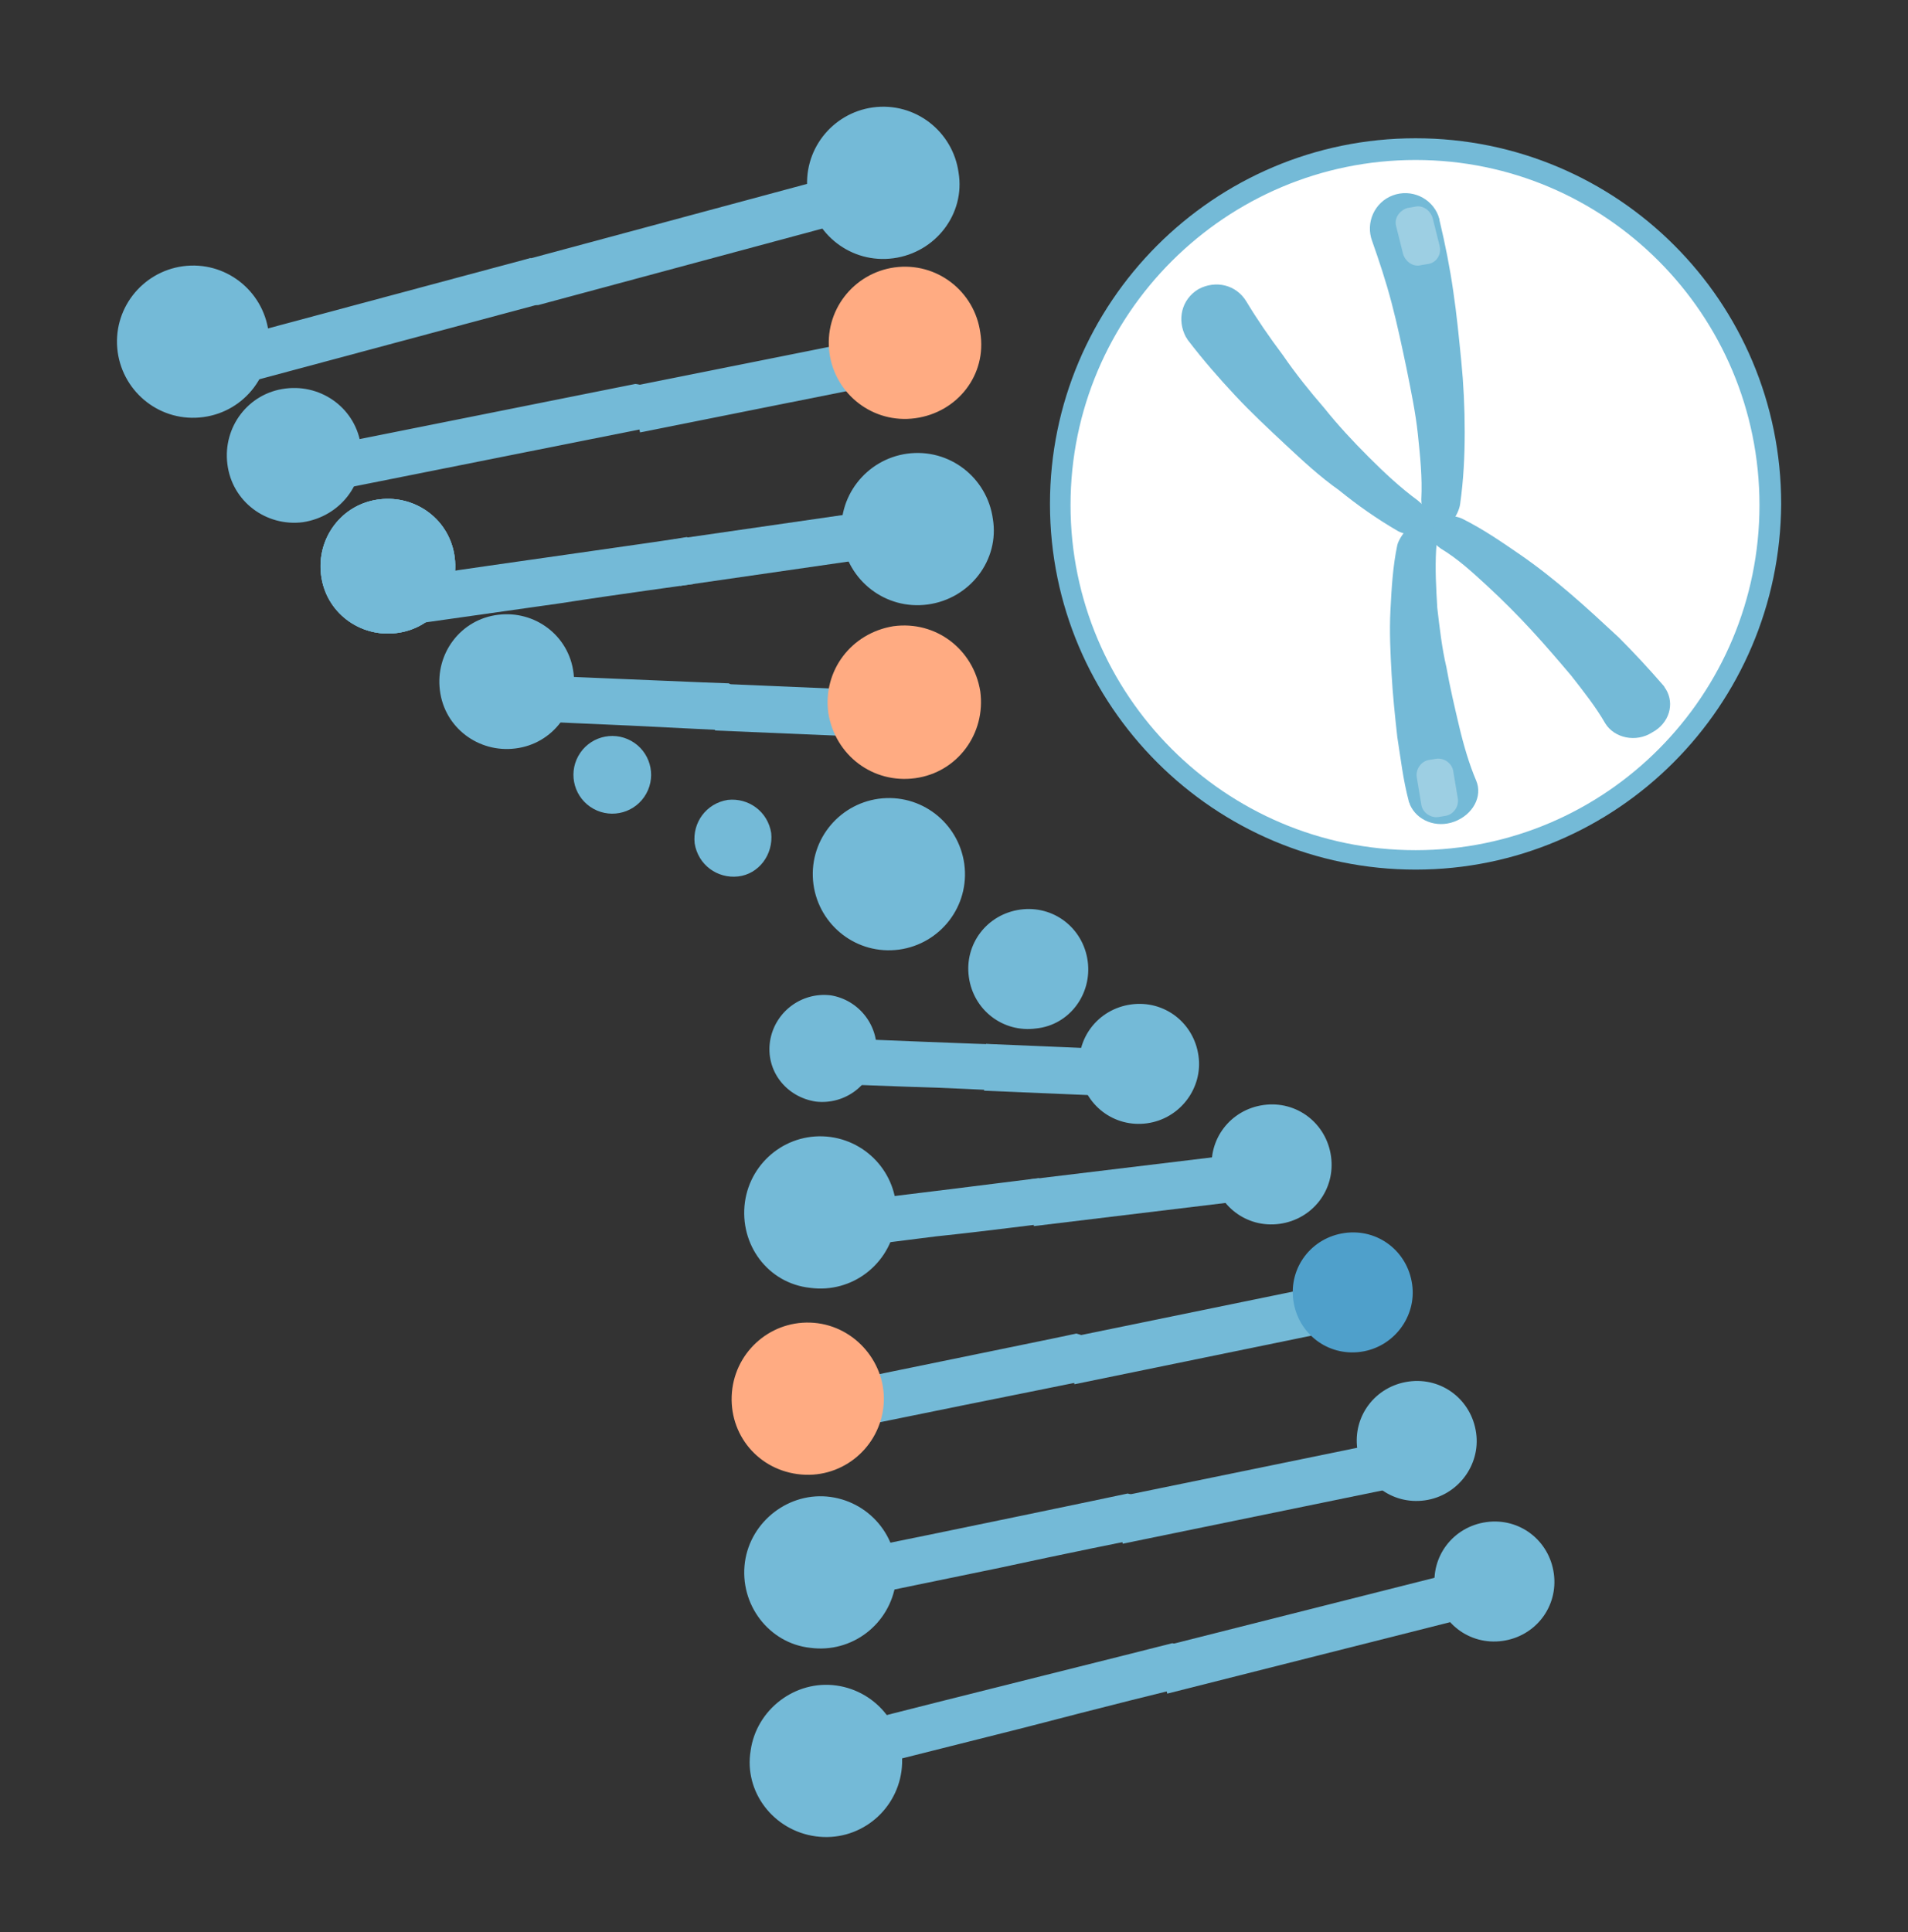 <?xml version="1.0" encoding="utf-8"?>
<!-- Generator: Adobe Illustrator 24.0.1, SVG Export Plug-In . SVG Version: 6.00 Build 0)  -->
<svg version="1.1" id="图层_1" xmlns="http://www.w3.org/2000/svg" xmlns:xlink="http://www.w3.org/1999/xlink" x="0px" y="0px"
	 viewBox="0 0 167 169.1" style="enable-background:new 0 0 167 169.1;" xml:space="preserve">
<rect x="0" y="0" width="167" height="169.1" fill="#333333" stroke="none"/>
<style type="text/css">
	.st0{fill:#74BAD7;}
	.st1{fill:#FFFFFF;}
	.st2{fill:#FFAB82;}
	.st3{fill:#4FA0CB;}
	.st4{opacity:0.3;fill:#FFFFFF;}
	.st5{opacity:0.3;fill:#74992E;}
	.st6{fill:#74992E;stroke:#FFFFFF;stroke-width:0.1;stroke-miterlimit:10;}
	.st7{fill:#FAFFEB;}
	.st8{fill-rule:evenodd;clip-rule:evenodd;fill:#74992E;stroke:#FFFFFF;stroke-width:0.1;stroke-miterlimit:10;}
	.st9{fill-rule:evenodd;clip-rule:evenodd;fill:#FAFFEB;}
	.st10{fill:#5A9B5C;}
	.st11{fill:#8BD6AA;}
	.st12{fill:#B3C0F5;}
	.st13{fill:#8E8E3F;}
	.st14{fill:#55B77C;}
	.st15{fill:#F7F7F7;}
	.st16{fill:#C6B995;}
	.st17{fill:#A2D6DD;}
	.st18{fill:#EFD97F;}
	.st19{fill:#6BADC1;}
	.st20{fill:#ADDAE0;}
	.st21{fill:#AED1A9;}
	.st22{fill:#D99493;}
	.st23{fill:#F2DF8F;}
	.st24{opacity:0.72;fill:#C7E8F2;}
	.st25{fill:#FFD2C0;}
	.st26{opacity:0.8;fill:#AED1A9;}
	.st27{opacity:0.73;fill:#B5E4EA;}
	.st28{fill:#A1E0E2;}
	.st29{fill:none;stroke:#FFAB82;stroke-width:2;stroke-miterlimit:10;}
</style>
<g>
	<g>
		
			<rect x="18.1" y="26.3" transform="matrix(0.966 -0.259 0.259 0.966 -6.242 9.471)" class="st0" width="29.4" height="4.1"/>
		<path class="st0" d="M77.3,16.4c0,0,0,0.1,0,0.2c0,0,0,0,0,0.1c0,0,0,0,0,0c0.1,0.4,0,0.8-0.2,1.2c0,0,0,0,0,0
			c-0.2,0.5-0.6,0.8-1.2,1L75.7,19l-28.6,7.7c0,0,0,0,0,0c-0.2,0-0.9-0.1-1.8-0.2c-0.9-0.1-1.9-0.3-2.7-0.5c-0.1,0-0.2-0.1-0.3-0.1
			c0.7-0.7,1.7-1.5,2.6-2.2c0.5-0.4,1-0.8,1.1-0.9c0,0,0.1-0.1,0.1-0.1L74.7,15c0,0,0,0,0,0l0.2-0.1c0,0,0,0,0,0
			c0.5-0.1,1,0,1.4,0.2l0.1,0.1c0,0,0,0,0,0C76.9,15.5,77.2,15.9,77.3,16.4z"/>
	</g>
	<g>
		
			<rect x="55.3" y="30.9" transform="matrix(0.981 -0.196 0.196 0.981 -5.089 14.346)" class="st0" width="29.4" height="4.1"/>
		<path class="st0" d="M24.8,41.9c0,0,0-0.1,0-0.2c0,0,0,0,0-0.1c0,0,0,0,0,0c0-0.4,0.1-0.8,0.3-1.2c0,0,0,0,0,0
			c0.3-0.4,0.7-0.8,1.2-0.9l0.3-0.1l29-5.8c0,0,0,0,0,0c0.2,0,0.9,0.2,1.8,0.3c0.9,0.2,1.9,0.4,2.7,0.7c0.1,0,0.2,0.1,0.3,0.1
			c-0.7,0.6-1.8,1.4-2.7,2c-0.6,0.4-1,0.7-1.2,0.8c0,0-0.1,0-0.1,0l-29.1,5.8c0,0,0,0,0,0l-0.2,0c0,0,0,0,0,0c-0.5,0.1-1,0-1.4-0.3
			l-0.1-0.1c0,0,0,0,0,0C25.2,42.9,24.9,42.4,24.8,41.9z"/>
	</g>
	<g>
		
			<rect x="59.1" y="45.5" transform="matrix(0.99 -0.143 0.143 0.99 -6.069 10.617)" class="st0" width="23.3" height="4.1"/>
		<path class="st0" d="M63.8,48.5c-0.1,0.1-0.2,0.2-0.3,0.3c-0.5,0.5-1.1,0.9-1.6,1.4c-0.4,0.3-0.8,0.6-1.2,0.9c0,0,0,0,0,0
			c-0.5,0.1-5.9,0.8-11.7,1.7l-12.7,1.8c-0.8,0.1-1.5-0.1-2.1-0.4c-0.4-0.2-0.7-0.6-0.9-1c-0.1-0.1-0.1-0.2-0.1-0.2
			c-0.1-0.5,0.2-1.1,0.6-1.5c0.4-0.4,1.1-0.8,1.8-0.9l0.4-0.1c7.3-1.1,23.2-3.3,24.1-3.5c0.4,0.1,0.9,0.3,1.3,0.5
			C62.2,47.7,63,48.1,63.8,48.5z"/>
	</g>
	<g>
		
			<rect x="68.8" y="54" transform="matrix(4.237808e-02 -0.999 0.999 4.237808e-02 5.719 130.368)" class="st0" width="4.1" height="16.4"/>
		<path class="st0" d="M66,62c-0.1,0.1-0.2,0.2-0.3,0.2c-0.4,0.4-0.9,0.7-1.3,1.1c-0.3,0.2-0.6,0.4-0.9,0.6c0,0,0,0,0,0
			c-0.4,0-4.2-0.2-8.3-0.4l-9-0.4c-0.6-0.1-1.1-0.3-1.4-0.7c-0.3-0.3-0.4-0.7-0.4-1.1c0-0.1,0-0.2,0-0.2c0-0.5,0.3-1,0.6-1.4
			c0.4-0.4,0.9-0.6,1.4-0.6l0.3,0c5.2,0.2,16.5,0.7,17.1,0.7c0.3,0.2,0.6,0.5,0.9,0.7C64.9,61,65.5,61.4,66,62z"/>
	</g>
	<g>
		
			<rect x="91.6" y="86.3" transform="matrix(4.237806e-02 -0.999 0.999 4.237806e-02 -3.962 183.298)" class="st0" width="4.1" height="14.8"/>
		<path class="st0" d="M89.2,93.5c-0.1,0.1-0.2,0.2-0.2,0.2c-0.4,0.4-0.8,0.7-1.2,1.1c-0.3,0.2-0.6,0.4-0.9,0.6c0,0,0,0,0,0
			c-0.3,0-3.8-0.2-7.5-0.3l-8.2-0.3c-0.5-0.1-1-0.3-1.2-0.7c-0.2-0.3-0.4-0.7-0.4-1.1c0-0.1,0-0.2,0-0.2c0-0.5,0.2-1,0.6-1.4
			c0.3-0.4,0.8-0.6,1.3-0.6l0.3,0c4.7,0.2,14.9,0.6,15.4,0.6c0.3,0.2,0.5,0.5,0.8,0.7C88.3,92.5,88.8,93,89.2,93.5z"/>
	</g>
	<g>
		
			<rect x="90.2" y="102" transform="matrix(0.993 -0.12 0.12 0.993 -11.809 12.764)" class="st0" width="18.8" height="4.1"/>
		<path class="st0" d="M94,104.7c-0.1,0.1-0.2,0.2-0.3,0.3c-0.4,0.5-0.9,0.9-1.3,1.3c-0.3,0.3-0.6,0.5-1,0.8c0,0,0,0,0,0
			c-0.4,0-4.7,0.6-9.5,1.1l-10.3,1.3c-0.6,0-1.3-0.1-1.7-0.5c-0.4-0.3-0.6-0.6-0.7-1c0-0.1-0.1-0.2-0.1-0.2c-0.1-0.5,0.1-1,0.5-1.5
			c0.3-0.4,0.9-0.7,1.5-0.8l0.3,0c5.9-0.7,18.8-2.3,19.5-2.4c0.4,0.2,0.7,0.4,1.1,0.5C92.7,103.9,93.4,104.2,94,104.7z"/>
	</g>
	<g>
		
			<rect x="93.4" y="114.8" transform="matrix(0.98 -0.201 0.201 0.98 -21.391 23.389)" class="st0" width="21.8" height="4.1"/>
		<path class="st0" d="M97.9,118.2c-0.1,0.1-0.2,0.2-0.3,0.3c-0.5,0.5-1,1-1.4,1.4c-0.4,0.3-0.7,0.6-1.1,0.9c0,0,0,0,0,0
			c-0.5,0.1-5.4,1.1-10.9,2.2l-11.8,2.4c-0.7,0.1-1.5,0-2-0.3c-0.4-0.2-0.7-0.5-0.9-1c-0.1-0.1-0.1-0.2-0.1-0.2
			c-0.1-0.5,0.1-1.1,0.4-1.5c0.4-0.5,1-0.8,1.7-1l0.4-0.1c6.7-1.4,21.5-4.4,22.3-4.6c0.4,0.1,0.9,0.3,1.3,0.4
			C96.3,117.5,97.1,117.8,97.9,118.2z"/>
	</g>
	<g>
		
			<rect x="97.6" y="128.5" transform="matrix(0.98 -0.201 0.201 0.98 -24.034 24.761)" class="st0" width="24.2" height="4.1"/>
		<path class="st0" d="M102.6,132c-0.1,0.1-0.2,0.2-0.3,0.3c-0.5,0.5-1.1,1-1.6,1.5c-0.4,0.3-0.8,0.6-1.2,0.9c0,0,0,0,0,0
			c-0.5,0.1-6,1.2-12,2.5l-13.1,2.7c-0.8,0.1-1.6,0-2.2-0.3c-0.5-0.2-0.8-0.5-0.9-0.9c-0.1-0.1-0.1-0.1-0.1-0.2
			c-0.1-0.5,0.1-1.1,0.5-1.5c0.4-0.5,1.1-0.9,1.9-1.1l0.4-0.1c7.5-1.5,23.8-4.9,24.7-5.1c0.5,0.1,0.9,0.3,1.4,0.4
			C100.9,131.4,101.8,131.7,102.6,132z"/>
	</g>
	<g>
		
			<rect x="101.2" y="140.6" transform="matrix(0.97 -0.245 0.245 0.97 -31.451 32.646)" class="st0" width="28.3" height="4.1"/>
		<path class="st0" d="M107.2,144.7c-0.1,0.1-0.2,0.2-0.4,0.3c-0.6,0.6-1.2,1.1-1.9,1.6c-0.5,0.4-0.9,0.7-1.4,1.1c0,0,0,0,0,0
			c-0.6,0.1-7,1.7-13.9,3.5l-15.1,3.8c-0.9,0.2-1.9,0.2-2.5-0.1c-0.5-0.2-0.9-0.5-1.1-0.9c-0.1-0.1-0.1-0.1-0.1-0.2
			c-0.1-0.5,0.1-1.1,0.6-1.6c0.5-0.5,1.2-1,2.1-1.2L74,151c8.6-2.2,27.5-6.9,28.6-7.2c0.5,0.1,1.1,0.2,1.6,0.3
			C105.2,144.2,106.1,144.4,107.2,144.7z"/>
	</g>
	<g>
		<g>
			<circle class="st1" cx="123.9" cy="44.2" r="31.1"/>
			<path class="st0" d="M123.9,76.1c-17.6,0-32-14.3-32-32c0-17.6,14.3-32,32-32s32,14.3,32,32C155.8,61.8,141.5,76.1,123.9,76.1z
				 M123.9,14c-16.6,0-30.2,13.5-30.2,30.2c0,16.6,13.5,30.2,30.2,30.2S154,60.8,154,44.2C154,27.5,140.5,14,123.9,14z"/>
		</g>
		<g>
			<path class="st0" d="M64.6,76.7c-1.8,0.2-3.5-1-3.8-2.9c-0.2-1.8,1-3.5,2.9-3.8c1.8-0.2,3.5,1,3.8,2.9
				C67.7,74.8,66.4,76.5,64.6,76.7z"/>
			<path class="st0" d="M90.7,90c-2.9,0.4-5.5-1.6-5.9-4.5c-0.4-2.9,1.6-5.5,4.5-5.9c2.9-0.4,5.5,1.6,5.9,4.5
				C95.6,87,93.6,89.7,90.7,90z"/>
			<ellipse transform="matrix(0.484 -0.875 0.875 0.484 -31.677 81.89)" class="st0" cx="53.6" cy="67.8" rx="3.4" ry="3.4"/>
			<path class="st0" d="M45.1,65.5c-3.2,0.4-6.2-1.8-6.6-5.1c-0.4-3.2,1.8-6.2,5.1-6.6c3.2-0.4,6.2,1.8,6.6,5.1
				C50.6,62.1,48.4,65.1,45.1,65.5z"/>
			<path class="st0" d="M34.7,55.4c-3.2,0.4-6.2-1.8-6.6-5.1c-0.4-3.2,1.8-6.2,5.1-6.6c3.2-0.4,6.2,1.8,6.6,5.1
				C40.2,52,38,55,34.7,55.4z"/>
			<path class="st0" d="M26.5,45.7c-3.2,0.4-6.2-1.8-6.6-5.1c-0.4-3.2,1.8-6.2,5.1-6.6c3.2-0.4,6.2,1.8,6.6,5.1
				C32,42.3,29.8,45.2,26.5,45.7z"/>
			<path class="st0" d="M17.8,36.5c-3.7,0.5-7-2.1-7.5-5.7c-0.5-3.7,2.1-7,5.7-7.5c3.7-0.5,7,2.1,7.5,5.7C24,32.6,21.5,36,17.8,36.5
				z"/>
			<path class="st0" d="M34.7,55.4c-3.2,0.4-6.2-1.8-6.6-5.1c-0.4-3.2,1.8-6.2,5.1-6.6c3.2-0.4,6.2,1.8,6.6,5.1
				C40.2,52,38,55,34.7,55.4z"/>
			<path class="st0" d="M34.7,55.4c-3.2,0.4-6.2-1.8-6.6-5.1c-0.4-3.2,1.8-6.2,5.1-6.6c3.2-0.4,6.2,1.8,6.6,5.1
				C40.2,52,38,55,34.7,55.4z"/>
			<path class="st0" d="M78.2,22.6c-3.7,0.5-7-2.1-7.5-5.7c-0.5-3.7,2.1-7,5.7-7.5c3.7-0.5,7,2.1,7.5,5.7
				C84.5,18.7,81.9,22.1,78.2,22.6z"/>
			<path class="st2" d="M80.1,36.6c-3.7,0.5-7-2.1-7.5-5.7c-0.5-3.7,2.1-7,5.7-7.5c3.7-0.5,7,2.1,7.5,5.7
				C86.4,32.8,83.8,36.1,80.1,36.6z"/>
			<path class="st0" d="M81.2,52.9c-3.7,0.5-7-2.1-7.5-5.7c-0.5-3.7,2.1-7,5.7-7.5c3.7-0.5,7,2.1,7.5,5.7
				C87.5,49,84.9,52.4,81.2,52.9z"/>
			<path class="st2" d="M80.1,68.1c-3.7,0.5-7-2-7.6-5.7c-0.5-3.7,2-7,5.7-7.6c3.7-0.5,7,2,7.6,5.7C86.3,64.2,83.8,67.6,80.1,68.1z"
				/>
			<path class="st0" d="M78.7,83.1c-3.7,0.5-7-2.1-7.5-5.7c-0.5-3.7,2.1-7,5.7-7.5c3.7-0.5,7,2.1,7.5,5.7
				C84.9,79.3,82.3,82.6,78.7,83.1z"/>
			<path class="st0" d="M71.4,96.4c2.6,0.3,4.9-1.5,5.3-4c0.3-2.6-1.5-4.9-4-5.3c-2.6-0.3-4.9,1.5-5.3,4C67,93.7,68.8,96,71.4,96.4z
				"/>
			<path class="st0" d="M70.9,112.7c3.7,0.5,7-2.1,7.5-5.7c0.5-3.7-2.1-7-5.7-7.5c-3.7-0.5-7,2.1-7.5,5.7
				C64.7,108.9,67.2,112.3,70.9,112.7z"/>
			<path class="st2" d="M69.8,129c3.7,0.5,7-2.1,7.5-5.7s-2.1-7-5.7-7.5c-3.7-0.5-7,2.1-7.5,5.7C63.6,125.2,66.1,128.5,69.8,129z"/>
			<path class="st0" d="M70.9,144.2c3.7,0.5,7-2.1,7.5-5.7c0.5-3.7-2.1-7-5.7-7.5s-7,2.1-7.5,5.7C64.7,140.4,67.3,143.8,70.9,144.2z
				"/>
			<path class="st0" d="M71.4,160.7c3.7,0.5,7-2.1,7.5-5.7c0.5-3.7-2.1-7-5.7-7.5s-7,2.1-7.5,5.7C65.1,156.8,67.7,160.2,71.4,160.7z
				"/>
			<path class="st0" d="M124.7,131.3c-2.9,0.4-5.5-1.6-5.9-4.5c-0.4-2.9,1.6-5.5,4.5-5.9c2.9-0.4,5.5,1.6,5.9,4.5
				C129.6,128.2,127.6,130.9,124.7,131.3z"/>
			<path class="st0" d="M131.5,143.6c-2.9,0.4-5.5-1.6-5.9-4.5c-0.4-2.9,1.6-5.5,4.5-5.9c2.9-0.4,5.5,1.6,5.9,4.5
				C136.4,140.6,134.4,143.2,131.5,143.6z"/>
			<path class="st3" d="M119.1,118.3c-2.9,0.4-5.5-1.6-5.9-4.5c-0.4-2.9,1.6-5.5,4.5-5.9c2.9-0.4,5.5,1.6,5.9,4.5
				C124,115.2,122,117.9,119.1,118.3z"/>
			<path class="st0" d="M112,107.1c-2.9,0.4-5.5-1.6-5.9-4.5c-0.4-2.9,1.6-5.5,4.5-5.9c2.9-0.4,5.5,1.6,5.9,4.5
				C116.9,104.1,114.9,106.7,112,107.1z"/>
			<path class="st0" d="M100.4,98.3c-2.9,0.4-5.5-1.6-5.9-4.5c-0.4-2.9,1.6-5.5,4.5-5.9c2.9-0.4,5.5,1.6,5.9,4.5
				C105.3,95.2,103.3,97.9,100.4,98.3z"/>
		</g>
		<g>
			<g>
				<path class="st0" d="M124.4,43.7c0.1-1.9-0.1-3.8-0.3-5.7c-0.2-1.9-0.6-3.8-1-5.8c-0.4-1.9-0.8-3.8-1.3-5.7
					c-0.5-1.9-1.1-3.7-1.7-5.4c-0.6-1.6,0.2-3.4,1.8-4c1.6-0.6,3.4,0.2,4,1.8c0,0.1,0.1,0.2,0.1,0.4c0.5,2.1,0.9,4.1,1.2,6.2
					c0.3,2,0.5,4.1,0.7,6.1c0.2,2,0.3,4.1,0.3,6.2c0,2.1-0.1,4.2-0.4,6.3l0,0c-0.1,0.9-1.2,2.6-2.1,2.4
					C124.7,46.3,124.4,44.5,124.4,43.7z"/>
			</g>
			<g>
				<path class="st0" d="M124.1,43.8c-1.5-1.1-2.9-2.4-4.3-3.8c-1.4-1.4-2.7-2.8-3.9-4.3c-1.3-1.5-2.5-3-3.6-4.6
					c-1.2-1.6-2.3-3.2-3.2-4.7c-0.9-1.5-2.7-1.9-4.2-1.1c-1.5,0.9-1.9,2.7-1.1,4.2c0.1,0.1,0.1,0.2,0.2,0.3c1.3,1.7,2.7,3.3,4.1,4.8
					c1.4,1.5,2.9,2.9,4.4,4.3c1.5,1.4,3,2.8,4.7,4c1.6,1.3,3.3,2.5,5.2,3.6l0,0c0.8,0.4,2.8,0.6,3.3-0.2
					C126,45.7,124.7,44.3,124.1,43.8z"/>
			</g>
			<g>
				<path class="st0" d="M126.1,48c1.5,0.9,2.8,2.1,4.1,3.3c1.3,1.2,2.6,2.5,3.8,3.8c1.2,1.3,2.4,2.7,3.5,4c1.1,1.4,2.2,2.8,3,4.2
					c0.8,1.3,2.7,1.7,4.1,0.8c1.5-0.8,2-2.5,1.2-3.8c-0.1-0.1-0.1-0.2-0.2-0.3c-1.3-1.5-2.6-2.9-3.9-4.2c-1.4-1.3-2.8-2.6-4.2-3.8
					c-1.4-1.2-2.9-2.4-4.5-3.5c-1.6-1.1-3.2-2.2-5-3.1l0,0c-0.8-0.4-2.7-0.4-3.1,0.3C124.4,46.4,125.5,47.6,126.1,48z"/>
			</g>
			<g>
				<path class="st0" d="M125.7,48.1c-0.1,1.7,0,3.4,0.1,5.1c0.2,1.7,0.4,3.5,0.8,5.2c0.3,1.7,0.7,3.4,1.1,5.1
					c0.4,1.7,0.9,3.4,1.5,4.8c0.6,1.4-0.3,3-1.9,3.6c-1.6,0.6-3.3-0.1-3.9-1.5c0-0.1-0.1-0.2-0.1-0.3c-0.5-1.9-0.7-3.7-1-5.6
					c-0.2-1.8-0.4-3.7-0.5-5.5c-0.1-1.8-0.2-3.7-0.1-5.6c0.1-1.9,0.2-3.8,0.6-5.7l0,0c0.2-0.8,1.4-2.3,2.3-2.2
					C125.7,45.8,125.8,47.4,125.7,48.1z"/>
			</g>
		</g>
		<path class="st4" d="M125,23.1l-0.6,0.1c-0.7,0.2-1.4-0.3-1.6-1l-0.6-2.4c-0.2-0.7,0.3-1.4,1-1.6l0.6-0.1c0.7-0.2,1.4,0.3,1.6,1
			l0.6,2.4C126.2,22.3,125.7,23,125,23.1z"/>
		<path class="st4" d="M126.5,71.4l-0.6,0.1c-0.7,0.1-1.4-0.4-1.5-1.1L124,68c-0.1-0.7,0.4-1.4,1.1-1.5l0.6-0.1
			c0.7-0.1,1.4,0.4,1.5,1.1l0.4,2.4C127.7,70.6,127.2,71.3,126.5,71.4z"/>
	</g>
</g>
</svg>
